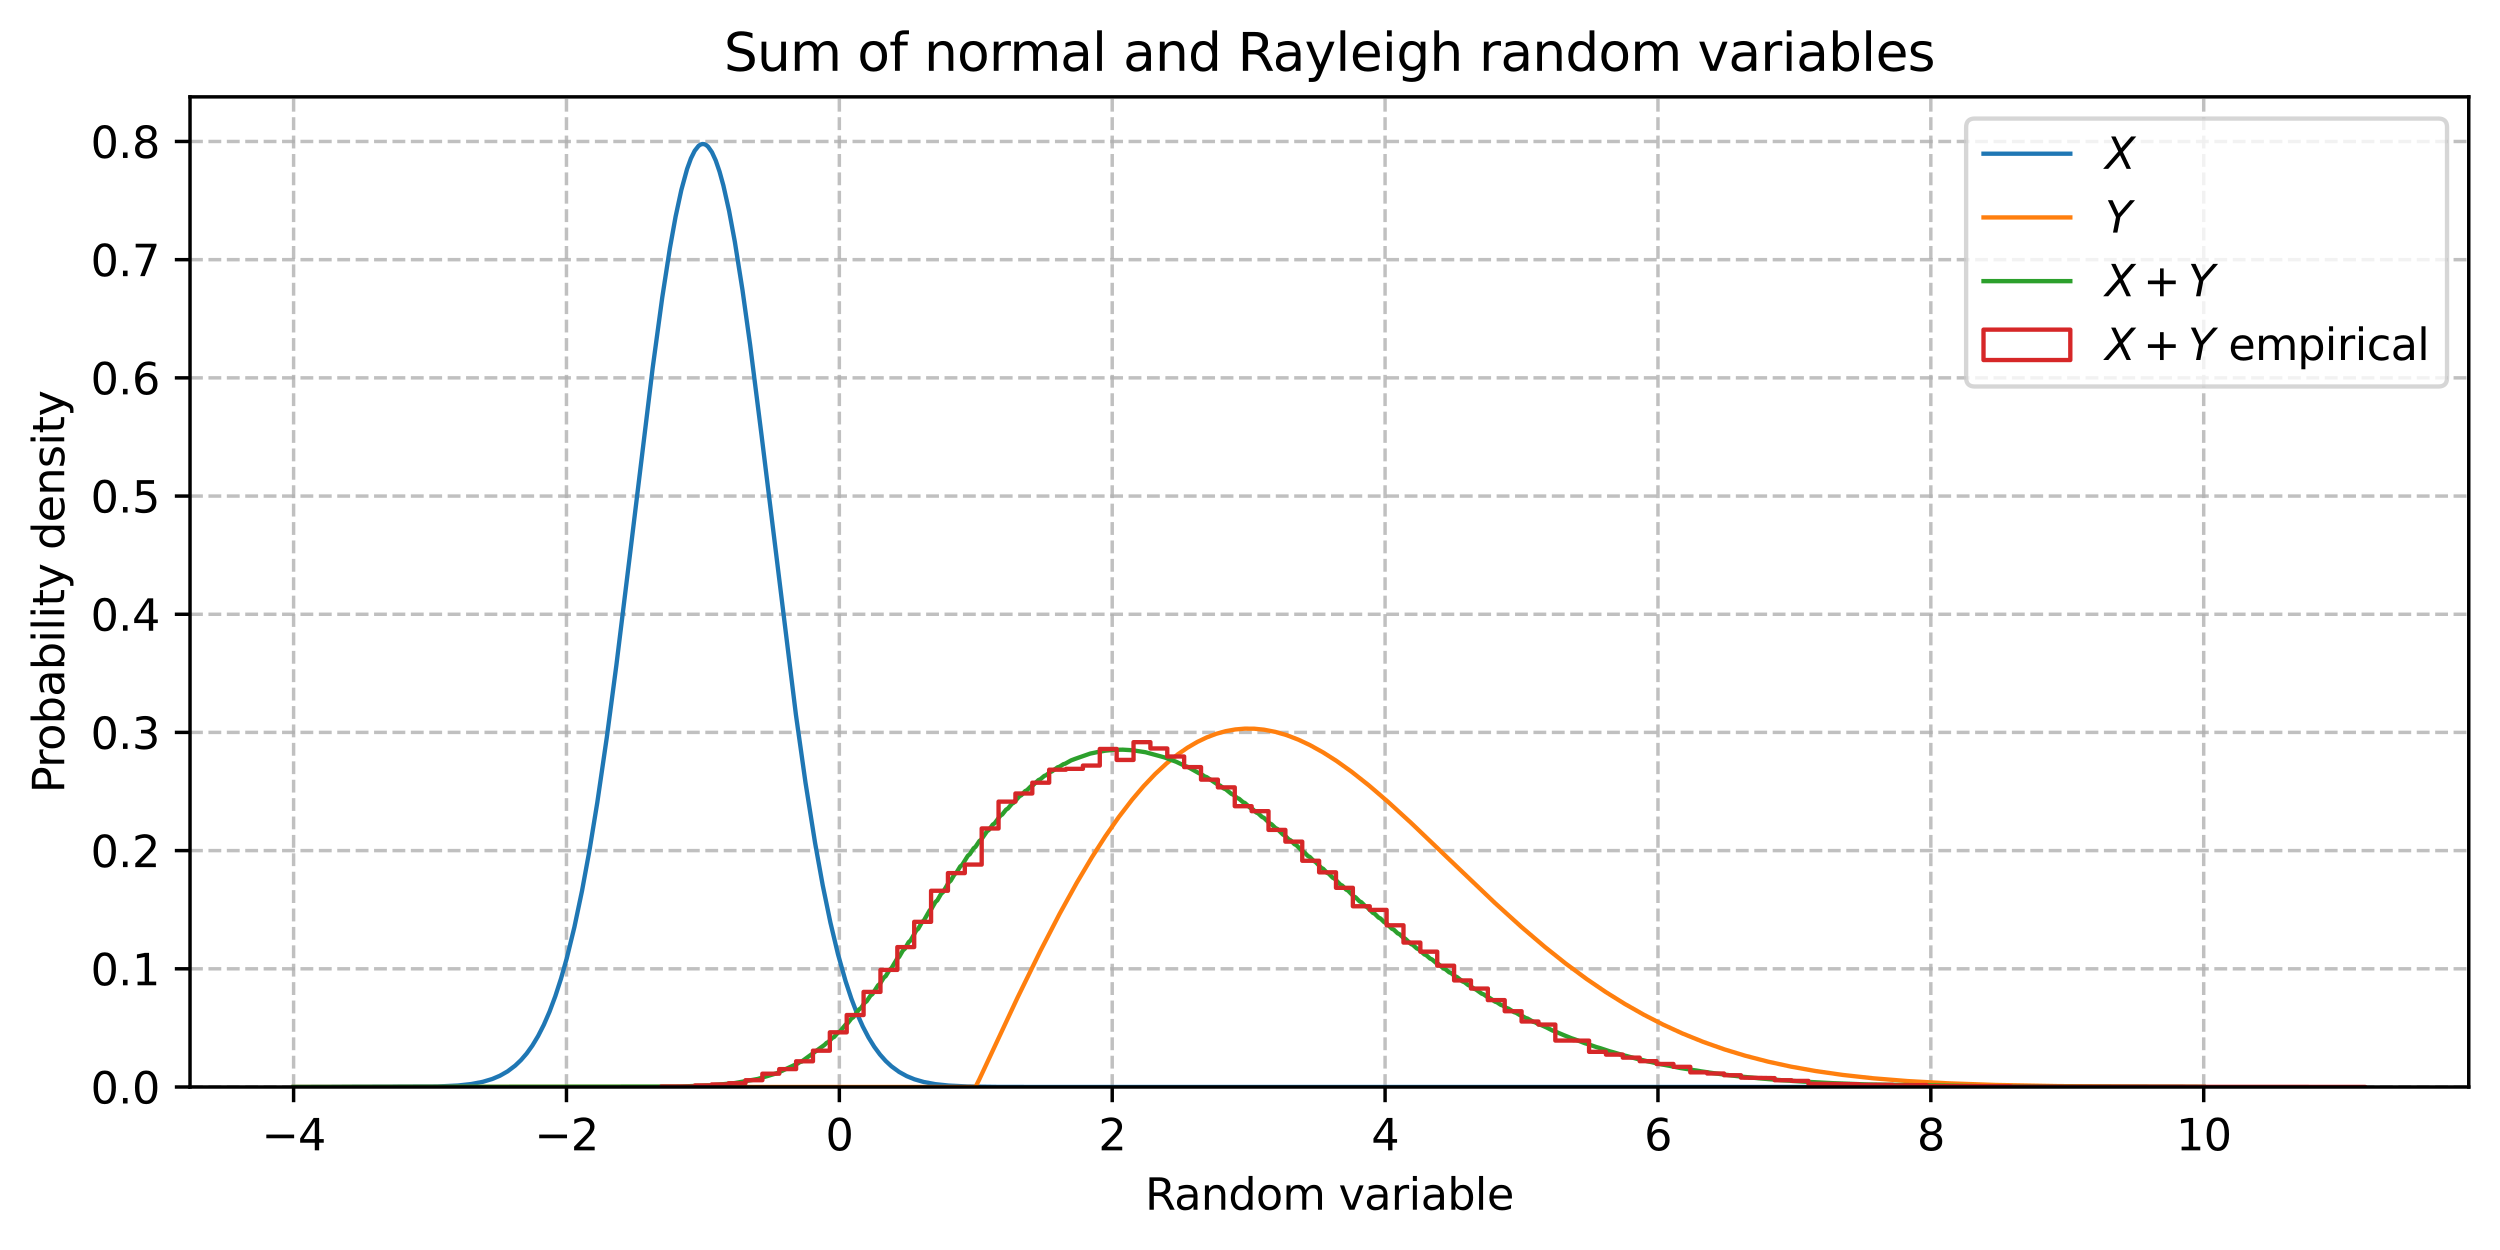 <?xml version="1.0" encoding="utf-8" standalone="no"?>
<!DOCTYPE svg PUBLIC "-//W3C//DTD SVG 1.1//EN"
  "http://www.w3.org/Graphics/SVG/1.1/DTD/svg11.dtd">
<svg xmlns:xlink="http://www.w3.org/1999/xlink" width="576pt" height="288pt" viewBox="0 0 576 288" xmlns="http://www.w3.org/2000/svg" version="1.1">
 <defs>
  <style type="text/css">*{stroke-linejoin: round; stroke-linecap: butt}</style>
 </defs>
 <g id="figure_1">
  <g id="patch_1">
   <path d="M 0 288 
L 576 288 
L 576 0 
L 0 0 
z
" style="fill: #ffffff"/>
  </g>
  <g id="axes_1">
   <g id="patch_2">
    <path d="M 43.781 250.444 
L 568.8 250.444 
L 568.8 22.318 
L 43.781 22.318 
z
" style="fill: #ffffff"/>
   </g>
   <g id="matplotlib.axis_1">
    <g id="xtick_1">
     <g id="line2d_1">
      <path d="M 67.646 250.444 
L 67.646 22.318 
" clip-path="url(#p3fc3a0ab56)" style="fill: none; stroke-dasharray: 2.96,1.28; stroke-dashoffset: 0; stroke: #b0b0b0; stroke-opacity: 0.8; stroke-width: 0.8"/>
     </g>
     <g id="line2d_2">
      <defs>
       <path id="m2dd6ab7cfd" d="M 0 0 
L 0 3.5 
" style="stroke: #000000; stroke-width: 0.8"/>
      </defs>
      <g>
       <use xlink:href="#m2dd6ab7cfd" x="67.646" y="250.444" style="stroke: #000000; stroke-width: 0.8"/>
      </g>
     </g>
     <g id="text_1">
      <!-- −4 -->
      <g transform="translate(60.275 265.042) scale(0.1 -0.1)">
       <defs>
        <path id="DejaVuSans-2212" d="M 678 2272 
L 4684 2272 
L 4684 1741 
L 678 1741 
L 678 2272 
z
" transform="scale(0.016)"/>
        <path id="DejaVuSans-34" d="M 2419 4116 
L 825 1625 
L 2419 1625 
L 2419 4116 
z
M 2253 4666 
L 3047 4666 
L 3047 1625 
L 3713 1625 
L 3713 1100 
L 3047 1100 
L 3047 0 
L 2419 0 
L 2419 1100 
L 313 1100 
L 313 1709 
L 2253 4666 
z
" transform="scale(0.016)"/>
       </defs>
       <use xlink:href="#DejaVuSans-2212"/>
       <use xlink:href="#DejaVuSans-34" transform="translate(83.789 0)"/>
      </g>
     </g>
    </g>
    <g id="xtick_2">
     <g id="line2d_3">
      <path d="M 130.515 250.444 
L 130.515 22.318 
" clip-path="url(#p3fc3a0ab56)" style="fill: none; stroke-dasharray: 2.96,1.28; stroke-dashoffset: 0; stroke: #b0b0b0; stroke-opacity: 0.8; stroke-width: 0.8"/>
     </g>
     <g id="line2d_4">
      <g>
       <use xlink:href="#m2dd6ab7cfd" x="130.515" y="250.444" style="stroke: #000000; stroke-width: 0.8"/>
      </g>
     </g>
     <g id="text_2">
      <!-- −2 -->
      <g transform="translate(123.144 265.042) scale(0.1 -0.1)">
       <defs>
        <path id="DejaVuSans-32" d="M 1228 531 
L 3431 531 
L 3431 0 
L 469 0 
L 469 531 
Q 828 903 1448 1529 
Q 2069 2156 2228 2338 
Q 2531 2678 2651 2914 
Q 2772 3150 2772 3378 
Q 2772 3750 2511 3984 
Q 2250 4219 1831 4219 
Q 1534 4219 1204 4116 
Q 875 4013 500 3803 
L 500 4441 
Q 881 4594 1212 4672 
Q 1544 4750 1819 4750 
Q 2544 4750 2975 4387 
Q 3406 4025 3406 3419 
Q 3406 3131 3298 2873 
Q 3191 2616 2906 2266 
Q 2828 2175 2409 1742 
Q 1991 1309 1228 531 
z
" transform="scale(0.016)"/>
       </defs>
       <use xlink:href="#DejaVuSans-2212"/>
       <use xlink:href="#DejaVuSans-32" transform="translate(83.789 0)"/>
      </g>
     </g>
    </g>
    <g id="xtick_3">
     <g id="line2d_5">
      <path d="M 193.385 250.444 
L 193.385 22.318 
" clip-path="url(#p3fc3a0ab56)" style="fill: none; stroke-dasharray: 2.96,1.28; stroke-dashoffset: 0; stroke: #b0b0b0; stroke-opacity: 0.8; stroke-width: 0.8"/>
     </g>
     <g id="line2d_6">
      <g>
       <use xlink:href="#m2dd6ab7cfd" x="193.385" y="250.444" style="stroke: #000000; stroke-width: 0.8"/>
      </g>
     </g>
     <g id="text_3">
      <!-- 0 -->
      <g transform="translate(190.204 265.042) scale(0.1 -0.1)">
       <defs>
        <path id="DejaVuSans-30" d="M 2034 4250 
Q 1547 4250 1301 3770 
Q 1056 3291 1056 2328 
Q 1056 1369 1301 889 
Q 1547 409 2034 409 
Q 2525 409 2770 889 
Q 3016 1369 3016 2328 
Q 3016 3291 2770 3770 
Q 2525 4250 2034 4250 
z
M 2034 4750 
Q 2819 4750 3233 4129 
Q 3647 3509 3647 2328 
Q 3647 1150 3233 529 
Q 2819 -91 2034 -91 
Q 1250 -91 836 529 
Q 422 1150 422 2328 
Q 422 3509 836 4129 
Q 1250 4750 2034 4750 
z
" transform="scale(0.016)"/>
       </defs>
       <use xlink:href="#DejaVuSans-30"/>
      </g>
     </g>
    </g>
    <g id="xtick_4">
     <g id="line2d_7">
      <path d="M 256.255 250.444 
L 256.255 22.318 
" clip-path="url(#p3fc3a0ab56)" style="fill: none; stroke-dasharray: 2.96,1.28; stroke-dashoffset: 0; stroke: #b0b0b0; stroke-opacity: 0.8; stroke-width: 0.8"/>
     </g>
     <g id="line2d_8">
      <g>
       <use xlink:href="#m2dd6ab7cfd" x="256.255" y="250.444" style="stroke: #000000; stroke-width: 0.8"/>
      </g>
     </g>
     <g id="text_4">
      <!-- 2 -->
      <g transform="translate(253.073 265.042) scale(0.1 -0.1)">
       <use xlink:href="#DejaVuSans-32"/>
      </g>
     </g>
    </g>
    <g id="xtick_5">
     <g id="line2d_9">
      <path d="M 319.124 250.444 
L 319.124 22.318 
" clip-path="url(#p3fc3a0ab56)" style="fill: none; stroke-dasharray: 2.96,1.28; stroke-dashoffset: 0; stroke: #b0b0b0; stroke-opacity: 0.8; stroke-width: 0.8"/>
     </g>
     <g id="line2d_10">
      <g>
       <use xlink:href="#m2dd6ab7cfd" x="319.124" y="250.444" style="stroke: #000000; stroke-width: 0.8"/>
      </g>
     </g>
     <g id="text_5">
      <!-- 4 -->
      <g transform="translate(315.943 265.042) scale(0.1 -0.1)">
       <use xlink:href="#DejaVuSans-34"/>
      </g>
     </g>
    </g>
    <g id="xtick_6">
     <g id="line2d_11">
      <path d="M 381.994 250.444 
L 381.994 22.318 
" clip-path="url(#p3fc3a0ab56)" style="fill: none; stroke-dasharray: 2.96,1.28; stroke-dashoffset: 0; stroke: #b0b0b0; stroke-opacity: 0.8; stroke-width: 0.8"/>
     </g>
     <g id="line2d_12">
      <g>
       <use xlink:href="#m2dd6ab7cfd" x="381.994" y="250.444" style="stroke: #000000; stroke-width: 0.8"/>
      </g>
     </g>
     <g id="text_6">
      <!-- 6 -->
      <g transform="translate(378.813 265.042) scale(0.1 -0.1)">
       <defs>
        <path id="DejaVuSans-36" d="M 2113 2584 
Q 1688 2584 1439 2293 
Q 1191 2003 1191 1497 
Q 1191 994 1439 701 
Q 1688 409 2113 409 
Q 2538 409 2786 701 
Q 3034 994 3034 1497 
Q 3034 2003 2786 2293 
Q 2538 2584 2113 2584 
z
M 3366 4563 
L 3366 3988 
Q 3128 4100 2886 4159 
Q 2644 4219 2406 4219 
Q 1781 4219 1451 3797 
Q 1122 3375 1075 2522 
Q 1259 2794 1537 2939 
Q 1816 3084 2150 3084 
Q 2853 3084 3261 2657 
Q 3669 2231 3669 1497 
Q 3669 778 3244 343 
Q 2819 -91 2113 -91 
Q 1303 -91 875 529 
Q 447 1150 447 2328 
Q 447 3434 972 4092 
Q 1497 4750 2381 4750 
Q 2619 4750 2861 4703 
Q 3103 4656 3366 4563 
z
" transform="scale(0.016)"/>
       </defs>
       <use xlink:href="#DejaVuSans-36"/>
      </g>
     </g>
    </g>
    <g id="xtick_7">
     <g id="line2d_13">
      <path d="M 444.864 250.444 
L 444.864 22.318 
" clip-path="url(#p3fc3a0ab56)" style="fill: none; stroke-dasharray: 2.96,1.28; stroke-dashoffset: 0; stroke: #b0b0b0; stroke-opacity: 0.8; stroke-width: 0.8"/>
     </g>
     <g id="line2d_14">
      <g>
       <use xlink:href="#m2dd6ab7cfd" x="444.864" y="250.444" style="stroke: #000000; stroke-width: 0.8"/>
      </g>
     </g>
     <g id="text_7">
      <!-- 8 -->
      <g transform="translate(441.682 265.042) scale(0.1 -0.1)">
       <defs>
        <path id="DejaVuSans-38" d="M 2034 2216 
Q 1584 2216 1326 1975 
Q 1069 1734 1069 1313 
Q 1069 891 1326 650 
Q 1584 409 2034 409 
Q 2484 409 2743 651 
Q 3003 894 3003 1313 
Q 3003 1734 2745 1975 
Q 2488 2216 2034 2216 
z
M 1403 2484 
Q 997 2584 770 2862 
Q 544 3141 544 3541 
Q 544 4100 942 4425 
Q 1341 4750 2034 4750 
Q 2731 4750 3128 4425 
Q 3525 4100 3525 3541 
Q 3525 3141 3298 2862 
Q 3072 2584 2669 2484 
Q 3125 2378 3379 2068 
Q 3634 1759 3634 1313 
Q 3634 634 3220 271 
Q 2806 -91 2034 -91 
Q 1263 -91 848 271 
Q 434 634 434 1313 
Q 434 1759 690 2068 
Q 947 2378 1403 2484 
z
M 1172 3481 
Q 1172 3119 1398 2916 
Q 1625 2713 2034 2713 
Q 2441 2713 2670 2916 
Q 2900 3119 2900 3481 
Q 2900 3844 2670 4047 
Q 2441 4250 2034 4250 
Q 1625 4250 1398 4047 
Q 1172 3844 1172 3481 
z
" transform="scale(0.016)"/>
       </defs>
       <use xlink:href="#DejaVuSans-38"/>
      </g>
     </g>
    </g>
    <g id="xtick_8">
     <g id="line2d_15">
      <path d="M 507.733 250.444 
L 507.733 22.318 
" clip-path="url(#p3fc3a0ab56)" style="fill: none; stroke-dasharray: 2.96,1.28; stroke-dashoffset: 0; stroke: #b0b0b0; stroke-opacity: 0.8; stroke-width: 0.8"/>
     </g>
     <g id="line2d_16">
      <g>
       <use xlink:href="#m2dd6ab7cfd" x="507.733" y="250.444" style="stroke: #000000; stroke-width: 0.8"/>
      </g>
     </g>
     <g id="text_8">
      <!-- 10 -->
      <g transform="translate(501.371 265.042) scale(0.1 -0.1)">
       <defs>
        <path id="DejaVuSans-31" d="M 794 531 
L 1825 531 
L 1825 4091 
L 703 3866 
L 703 4441 
L 1819 4666 
L 2450 4666 
L 2450 531 
L 3481 531 
L 3481 0 
L 794 0 
L 794 531 
z
" transform="scale(0.016)"/>
       </defs>
       <use xlink:href="#DejaVuSans-31"/>
       <use xlink:href="#DejaVuSans-30" transform="translate(63.623 0)"/>
      </g>
     </g>
    </g>
    <g id="text_9">
     <!-- Random variable -->
     <g transform="translate(263.831 278.72) scale(0.1 -0.1)">
      <defs>
       <path id="DejaVuSans-52" d="M 2841 2188 
Q 3044 2119 3236 1894 
Q 3428 1669 3622 1275 
L 4263 0 
L 3584 0 
L 2988 1197 
Q 2756 1666 2539 1819 
Q 2322 1972 1947 1972 
L 1259 1972 
L 1259 0 
L 628 0 
L 628 4666 
L 2053 4666 
Q 2853 4666 3247 4331 
Q 3641 3997 3641 3322 
Q 3641 2881 3436 2590 
Q 3231 2300 2841 2188 
z
M 1259 4147 
L 1259 2491 
L 2053 2491 
Q 2509 2491 2742 2702 
Q 2975 2913 2975 3322 
Q 2975 3731 2742 3939 
Q 2509 4147 2053 4147 
L 1259 4147 
z
" transform="scale(0.016)"/>
       <path id="DejaVuSans-61" d="M 2194 1759 
Q 1497 1759 1228 1600 
Q 959 1441 959 1056 
Q 959 750 1161 570 
Q 1363 391 1709 391 
Q 2188 391 2477 730 
Q 2766 1069 2766 1631 
L 2766 1759 
L 2194 1759 
z
M 3341 1997 
L 3341 0 
L 2766 0 
L 2766 531 
Q 2569 213 2275 61 
Q 1981 -91 1556 -91 
Q 1019 -91 701 211 
Q 384 513 384 1019 
Q 384 1609 779 1909 
Q 1175 2209 1959 2209 
L 2766 2209 
L 2766 2266 
Q 2766 2663 2505 2880 
Q 2244 3097 1772 3097 
Q 1472 3097 1187 3025 
Q 903 2953 641 2809 
L 641 3341 
Q 956 3463 1253 3523 
Q 1550 3584 1831 3584 
Q 2591 3584 2966 3190 
Q 3341 2797 3341 1997 
z
" transform="scale(0.016)"/>
       <path id="DejaVuSans-6e" d="M 3513 2113 
L 3513 0 
L 2938 0 
L 2938 2094 
Q 2938 2591 2744 2837 
Q 2550 3084 2163 3084 
Q 1697 3084 1428 2787 
Q 1159 2491 1159 1978 
L 1159 0 
L 581 0 
L 581 3500 
L 1159 3500 
L 1159 2956 
Q 1366 3272 1645 3428 
Q 1925 3584 2291 3584 
Q 2894 3584 3203 3211 
Q 3513 2838 3513 2113 
z
" transform="scale(0.016)"/>
       <path id="DejaVuSans-64" d="M 2906 2969 
L 2906 4863 
L 3481 4863 
L 3481 0 
L 2906 0 
L 2906 525 
Q 2725 213 2448 61 
Q 2172 -91 1784 -91 
Q 1150 -91 751 415 
Q 353 922 353 1747 
Q 353 2572 751 3078 
Q 1150 3584 1784 3584 
Q 2172 3584 2448 3432 
Q 2725 3281 2906 2969 
z
M 947 1747 
Q 947 1113 1208 752 
Q 1469 391 1925 391 
Q 2381 391 2643 752 
Q 2906 1113 2906 1747 
Q 2906 2381 2643 2742 
Q 2381 3103 1925 3103 
Q 1469 3103 1208 2742 
Q 947 2381 947 1747 
z
" transform="scale(0.016)"/>
       <path id="DejaVuSans-6f" d="M 1959 3097 
Q 1497 3097 1228 2736 
Q 959 2375 959 1747 
Q 959 1119 1226 758 
Q 1494 397 1959 397 
Q 2419 397 2687 759 
Q 2956 1122 2956 1747 
Q 2956 2369 2687 2733 
Q 2419 3097 1959 3097 
z
M 1959 3584 
Q 2709 3584 3137 3096 
Q 3566 2609 3566 1747 
Q 3566 888 3137 398 
Q 2709 -91 1959 -91 
Q 1206 -91 779 398 
Q 353 888 353 1747 
Q 353 2609 779 3096 
Q 1206 3584 1959 3584 
z
" transform="scale(0.016)"/>
       <path id="DejaVuSans-6d" d="M 3328 2828 
Q 3544 3216 3844 3400 
Q 4144 3584 4550 3584 
Q 5097 3584 5394 3201 
Q 5691 2819 5691 2113 
L 5691 0 
L 5113 0 
L 5113 2094 
Q 5113 2597 4934 2840 
Q 4756 3084 4391 3084 
Q 3944 3084 3684 2787 
Q 3425 2491 3425 1978 
L 3425 0 
L 2847 0 
L 2847 2094 
Q 2847 2600 2669 2842 
Q 2491 3084 2119 3084 
Q 1678 3084 1418 2786 
Q 1159 2488 1159 1978 
L 1159 0 
L 581 0 
L 581 3500 
L 1159 3500 
L 1159 2956 
Q 1356 3278 1631 3431 
Q 1906 3584 2284 3584 
Q 2666 3584 2933 3390 
Q 3200 3197 3328 2828 
z
" transform="scale(0.016)"/>
       <path id="DejaVuSans-20" transform="scale(0.016)"/>
       <path id="DejaVuSans-76" d="M 191 3500 
L 800 3500 
L 1894 563 
L 2988 3500 
L 3597 3500 
L 2284 0 
L 1503 0 
L 191 3500 
z
" transform="scale(0.016)"/>
       <path id="DejaVuSans-72" d="M 2631 2963 
Q 2534 3019 2420 3045 
Q 2306 3072 2169 3072 
Q 1681 3072 1420 2755 
Q 1159 2438 1159 1844 
L 1159 0 
L 581 0 
L 581 3500 
L 1159 3500 
L 1159 2956 
Q 1341 3275 1631 3429 
Q 1922 3584 2338 3584 
Q 2397 3584 2469 3576 
Q 2541 3569 2628 3553 
L 2631 2963 
z
" transform="scale(0.016)"/>
       <path id="DejaVuSans-69" d="M 603 3500 
L 1178 3500 
L 1178 0 
L 603 0 
L 603 3500 
z
M 603 4863 
L 1178 4863 
L 1178 4134 
L 603 4134 
L 603 4863 
z
" transform="scale(0.016)"/>
       <path id="DejaVuSans-62" d="M 3116 1747 
Q 3116 2381 2855 2742 
Q 2594 3103 2138 3103 
Q 1681 3103 1420 2742 
Q 1159 2381 1159 1747 
Q 1159 1113 1420 752 
Q 1681 391 2138 391 
Q 2594 391 2855 752 
Q 3116 1113 3116 1747 
z
M 1159 2969 
Q 1341 3281 1617 3432 
Q 1894 3584 2278 3584 
Q 2916 3584 3314 3078 
Q 3713 2572 3713 1747 
Q 3713 922 3314 415 
Q 2916 -91 2278 -91 
Q 1894 -91 1617 61 
Q 1341 213 1159 525 
L 1159 0 
L 581 0 
L 581 4863 
L 1159 4863 
L 1159 2969 
z
" transform="scale(0.016)"/>
       <path id="DejaVuSans-6c" d="M 603 4863 
L 1178 4863 
L 1178 0 
L 603 0 
L 603 4863 
z
" transform="scale(0.016)"/>
       <path id="DejaVuSans-65" d="M 3597 1894 
L 3597 1613 
L 953 1613 
Q 991 1019 1311 708 
Q 1631 397 2203 397 
Q 2534 397 2845 478 
Q 3156 559 3463 722 
L 3463 178 
Q 3153 47 2828 -22 
Q 2503 -91 2169 -91 
Q 1331 -91 842 396 
Q 353 884 353 1716 
Q 353 2575 817 3079 
Q 1281 3584 2069 3584 
Q 2775 3584 3186 3129 
Q 3597 2675 3597 1894 
z
M 3022 2063 
Q 3016 2534 2758 2815 
Q 2500 3097 2075 3097 
Q 1594 3097 1305 2825 
Q 1016 2553 972 2059 
L 3022 2063 
z
" transform="scale(0.016)"/>
      </defs>
      <use xlink:href="#DejaVuSans-52"/>
      <use xlink:href="#DejaVuSans-61" transform="translate(67.232 0)"/>
      <use xlink:href="#DejaVuSans-6e" transform="translate(128.512 0)"/>
      <use xlink:href="#DejaVuSans-64" transform="translate(191.891 0)"/>
      <use xlink:href="#DejaVuSans-6f" transform="translate(255.367 0)"/>
      <use xlink:href="#DejaVuSans-6d" transform="translate(316.549 0)"/>
      <use xlink:href="#DejaVuSans-20" transform="translate(413.961 0)"/>
      <use xlink:href="#DejaVuSans-76" transform="translate(445.748 0)"/>
      <use xlink:href="#DejaVuSans-61" transform="translate(504.928 0)"/>
      <use xlink:href="#DejaVuSans-72" transform="translate(566.207 0)"/>
      <use xlink:href="#DejaVuSans-69" transform="translate(607.32 0)"/>
      <use xlink:href="#DejaVuSans-61" transform="translate(635.104 0)"/>
      <use xlink:href="#DejaVuSans-62" transform="translate(696.383 0)"/>
      <use xlink:href="#DejaVuSans-6c" transform="translate(759.859 0)"/>
      <use xlink:href="#DejaVuSans-65" transform="translate(787.643 0)"/>
     </g>
    </g>
   </g>
   <g id="matplotlib.axis_2">
    <g id="ytick_1">
     <g id="line2d_17">
      <path d="M 43.781 250.444 
L 568.8 250.444 
" clip-path="url(#p3fc3a0ab56)" style="fill: none; stroke-dasharray: 2.96,1.28; stroke-dashoffset: 0; stroke: #b0b0b0; stroke-opacity: 0.8; stroke-width: 0.8"/>
     </g>
     <g id="line2d_18">
      <defs>
       <path id="m1601faa11c" d="M 0 0 
L -3.5 0 
" style="stroke: #000000; stroke-width: 0.8"/>
      </defs>
      <g>
       <use xlink:href="#m1601faa11c" x="43.781" y="250.444" style="stroke: #000000; stroke-width: 0.8"/>
      </g>
     </g>
     <g id="text_10">
      <!-- 0.0 -->
      <g transform="translate(20.878 254.243) scale(0.1 -0.1)">
       <defs>
        <path id="DejaVuSans-2e" d="M 684 794 
L 1344 794 
L 1344 0 
L 684 0 
L 684 794 
z
" transform="scale(0.016)"/>
       </defs>
       <use xlink:href="#DejaVuSans-30"/>
       <use xlink:href="#DejaVuSans-2e" transform="translate(63.623 0)"/>
       <use xlink:href="#DejaVuSans-30" transform="translate(95.41 0)"/>
      </g>
     </g>
    </g>
    <g id="ytick_2">
     <g id="line2d_19">
      <path d="M 43.781 223.213 
L 568.8 223.213 
" clip-path="url(#p3fc3a0ab56)" style="fill: none; stroke-dasharray: 2.96,1.28; stroke-dashoffset: 0; stroke: #b0b0b0; stroke-opacity: 0.8; stroke-width: 0.8"/>
     </g>
     <g id="line2d_20">
      <g>
       <use xlink:href="#m1601faa11c" x="43.781" y="223.213" style="stroke: #000000; stroke-width: 0.8"/>
      </g>
     </g>
     <g id="text_11">
      <!-- 0.1 -->
      <g transform="translate(20.878 227.012) scale(0.1 -0.1)">
       <use xlink:href="#DejaVuSans-30"/>
       <use xlink:href="#DejaVuSans-2e" transform="translate(63.623 0)"/>
       <use xlink:href="#DejaVuSans-31" transform="translate(95.41 0)"/>
      </g>
     </g>
    </g>
    <g id="ytick_3">
     <g id="line2d_21">
      <path d="M 43.781 195.982 
L 568.8 195.982 
" clip-path="url(#p3fc3a0ab56)" style="fill: none; stroke-dasharray: 2.96,1.28; stroke-dashoffset: 0; stroke: #b0b0b0; stroke-opacity: 0.8; stroke-width: 0.8"/>
     </g>
     <g id="line2d_22">
      <g>
       <use xlink:href="#m1601faa11c" x="43.781" y="195.982" style="stroke: #000000; stroke-width: 0.8"/>
      </g>
     </g>
     <g id="text_12">
      <!-- 0.2 -->
      <g transform="translate(20.878 199.782) scale(0.1 -0.1)">
       <use xlink:href="#DejaVuSans-30"/>
       <use xlink:href="#DejaVuSans-2e" transform="translate(63.623 0)"/>
       <use xlink:href="#DejaVuSans-32" transform="translate(95.41 0)"/>
      </g>
     </g>
    </g>
    <g id="ytick_4">
     <g id="line2d_23">
      <path d="M 43.781 168.752 
L 568.8 168.752 
" clip-path="url(#p3fc3a0ab56)" style="fill: none; stroke-dasharray: 2.96,1.28; stroke-dashoffset: 0; stroke: #b0b0b0; stroke-opacity: 0.8; stroke-width: 0.8"/>
     </g>
     <g id="line2d_24">
      <g>
       <use xlink:href="#m1601faa11c" x="43.781" y="168.752" style="stroke: #000000; stroke-width: 0.8"/>
      </g>
     </g>
     <g id="text_13">
      <!-- 0.3 -->
      <g transform="translate(20.878 172.551) scale(0.1 -0.1)">
       <defs>
        <path id="DejaVuSans-33" d="M 2597 2516 
Q 3050 2419 3304 2112 
Q 3559 1806 3559 1356 
Q 3559 666 3084 287 
Q 2609 -91 1734 -91 
Q 1441 -91 1130 -33 
Q 819 25 488 141 
L 488 750 
Q 750 597 1062 519 
Q 1375 441 1716 441 
Q 2309 441 2620 675 
Q 2931 909 2931 1356 
Q 2931 1769 2642 2001 
Q 2353 2234 1838 2234 
L 1294 2234 
L 1294 2753 
L 1863 2753 
Q 2328 2753 2575 2939 
Q 2822 3125 2822 3475 
Q 2822 3834 2567 4026 
Q 2313 4219 1838 4219 
Q 1578 4219 1281 4162 
Q 984 4106 628 3988 
L 628 4550 
Q 988 4650 1302 4700 
Q 1616 4750 1894 4750 
Q 2613 4750 3031 4423 
Q 3450 4097 3450 3541 
Q 3450 3153 3228 2886 
Q 3006 2619 2597 2516 
z
" transform="scale(0.016)"/>
       </defs>
       <use xlink:href="#DejaVuSans-30"/>
       <use xlink:href="#DejaVuSans-2e" transform="translate(63.623 0)"/>
       <use xlink:href="#DejaVuSans-33" transform="translate(95.41 0)"/>
      </g>
     </g>
    </g>
    <g id="ytick_5">
     <g id="line2d_25">
      <path d="M 43.781 141.521 
L 568.8 141.521 
" clip-path="url(#p3fc3a0ab56)" style="fill: none; stroke-dasharray: 2.96,1.28; stroke-dashoffset: 0; stroke: #b0b0b0; stroke-opacity: 0.8; stroke-width: 0.8"/>
     </g>
     <g id="line2d_26">
      <g>
       <use xlink:href="#m1601faa11c" x="43.781" y="141.521" style="stroke: #000000; stroke-width: 0.8"/>
      </g>
     </g>
     <g id="text_14">
      <!-- 0.4 -->
      <g transform="translate(20.878 145.32) scale(0.1 -0.1)">
       <use xlink:href="#DejaVuSans-30"/>
       <use xlink:href="#DejaVuSans-2e" transform="translate(63.623 0)"/>
       <use xlink:href="#DejaVuSans-34" transform="translate(95.41 0)"/>
      </g>
     </g>
    </g>
    <g id="ytick_6">
     <g id="line2d_27">
      <path d="M 43.781 114.29 
L 568.8 114.29 
" clip-path="url(#p3fc3a0ab56)" style="fill: none; stroke-dasharray: 2.96,1.28; stroke-dashoffset: 0; stroke: #b0b0b0; stroke-opacity: 0.8; stroke-width: 0.8"/>
     </g>
     <g id="line2d_28">
      <g>
       <use xlink:href="#m1601faa11c" x="43.781" y="114.29" style="stroke: #000000; stroke-width: 0.8"/>
      </g>
     </g>
     <g id="text_15">
      <!-- 0.5 -->
      <g transform="translate(20.878 118.09) scale(0.1 -0.1)">
       <defs>
        <path id="DejaVuSans-35" d="M 691 4666 
L 3169 4666 
L 3169 4134 
L 1269 4134 
L 1269 2991 
Q 1406 3038 1543 3061 
Q 1681 3084 1819 3084 
Q 2600 3084 3056 2656 
Q 3513 2228 3513 1497 
Q 3513 744 3044 326 
Q 2575 -91 1722 -91 
Q 1428 -91 1123 -41 
Q 819 9 494 109 
L 494 744 
Q 775 591 1075 516 
Q 1375 441 1709 441 
Q 2250 441 2565 725 
Q 2881 1009 2881 1497 
Q 2881 1984 2565 2268 
Q 2250 2553 1709 2553 
Q 1456 2553 1204 2497 
Q 953 2441 691 2322 
L 691 4666 
z
" transform="scale(0.016)"/>
       </defs>
       <use xlink:href="#DejaVuSans-30"/>
       <use xlink:href="#DejaVuSans-2e" transform="translate(63.623 0)"/>
       <use xlink:href="#DejaVuSans-35" transform="translate(95.41 0)"/>
      </g>
     </g>
    </g>
    <g id="ytick_7">
     <g id="line2d_29">
      <path d="M 43.781 87.06 
L 568.8 87.06 
" clip-path="url(#p3fc3a0ab56)" style="fill: none; stroke-dasharray: 2.96,1.28; stroke-dashoffset: 0; stroke: #b0b0b0; stroke-opacity: 0.8; stroke-width: 0.8"/>
     </g>
     <g id="line2d_30">
      <g>
       <use xlink:href="#m1601faa11c" x="43.781" y="87.06" style="stroke: #000000; stroke-width: 0.8"/>
      </g>
     </g>
     <g id="text_16">
      <!-- 0.6 -->
      <g transform="translate(20.878 90.859) scale(0.1 -0.1)">
       <use xlink:href="#DejaVuSans-30"/>
       <use xlink:href="#DejaVuSans-2e" transform="translate(63.623 0)"/>
       <use xlink:href="#DejaVuSans-36" transform="translate(95.41 0)"/>
      </g>
     </g>
    </g>
    <g id="ytick_8">
     <g id="line2d_31">
      <path d="M 43.781 59.829 
L 568.8 59.829 
" clip-path="url(#p3fc3a0ab56)" style="fill: none; stroke-dasharray: 2.96,1.28; stroke-dashoffset: 0; stroke: #b0b0b0; stroke-opacity: 0.8; stroke-width: 0.8"/>
     </g>
     <g id="line2d_32">
      <g>
       <use xlink:href="#m1601faa11c" x="43.781" y="59.829" style="stroke: #000000; stroke-width: 0.8"/>
      </g>
     </g>
     <g id="text_17">
      <!-- 0.7 -->
      <g transform="translate(20.878 63.628) scale(0.1 -0.1)">
       <defs>
        <path id="DejaVuSans-37" d="M 525 4666 
L 3525 4666 
L 3525 4397 
L 1831 0 
L 1172 0 
L 2766 4134 
L 525 4134 
L 525 4666 
z
" transform="scale(0.016)"/>
       </defs>
       <use xlink:href="#DejaVuSans-30"/>
       <use xlink:href="#DejaVuSans-2e" transform="translate(63.623 0)"/>
       <use xlink:href="#DejaVuSans-37" transform="translate(95.41 0)"/>
      </g>
     </g>
    </g>
    <g id="ytick_9">
     <g id="line2d_33">
      <path d="M 43.781 32.598 
L 568.8 32.598 
" clip-path="url(#p3fc3a0ab56)" style="fill: none; stroke-dasharray: 2.96,1.28; stroke-dashoffset: 0; stroke: #b0b0b0; stroke-opacity: 0.8; stroke-width: 0.8"/>
     </g>
     <g id="line2d_34">
      <g>
       <use xlink:href="#m1601faa11c" x="43.781" y="32.598" style="stroke: #000000; stroke-width: 0.8"/>
      </g>
     </g>
     <g id="text_18">
      <!-- 0.8 -->
      <g transform="translate(20.878 36.397) scale(0.1 -0.1)">
       <use xlink:href="#DejaVuSans-30"/>
       <use xlink:href="#DejaVuSans-2e" transform="translate(63.623 0)"/>
       <use xlink:href="#DejaVuSans-38" transform="translate(95.41 0)"/>
      </g>
     </g>
    </g>
    <g id="text_19">
     <!-- Probability density -->
     <g transform="translate(14.798 182.732) rotate(-90) scale(0.1 -0.1)">
      <defs>
       <path id="DejaVuSans-50" d="M 1259 4147 
L 1259 2394 
L 2053 2394 
Q 2494 2394 2734 2622 
Q 2975 2850 2975 3272 
Q 2975 3691 2734 3919 
Q 2494 4147 2053 4147 
L 1259 4147 
z
M 628 4666 
L 2053 4666 
Q 2838 4666 3239 4311 
Q 3641 3956 3641 3272 
Q 3641 2581 3239 2228 
Q 2838 1875 2053 1875 
L 1259 1875 
L 1259 0 
L 628 0 
L 628 4666 
z
" transform="scale(0.016)"/>
       <path id="DejaVuSans-74" d="M 1172 4494 
L 1172 3500 
L 2356 3500 
L 2356 3053 
L 1172 3053 
L 1172 1153 
Q 1172 725 1289 603 
Q 1406 481 1766 481 
L 2356 481 
L 2356 0 
L 1766 0 
Q 1100 0 847 248 
Q 594 497 594 1153 
L 594 3053 
L 172 3053 
L 172 3500 
L 594 3500 
L 594 4494 
L 1172 4494 
z
" transform="scale(0.016)"/>
       <path id="DejaVuSans-79" d="M 2059 -325 
Q 1816 -950 1584 -1140 
Q 1353 -1331 966 -1331 
L 506 -1331 
L 506 -850 
L 844 -850 
Q 1081 -850 1212 -737 
Q 1344 -625 1503 -206 
L 1606 56 
L 191 3500 
L 800 3500 
L 1894 763 
L 2988 3500 
L 3597 3500 
L 2059 -325 
z
" transform="scale(0.016)"/>
       <path id="DejaVuSans-73" d="M 2834 3397 
L 2834 2853 
Q 2591 2978 2328 3040 
Q 2066 3103 1784 3103 
Q 1356 3103 1142 2972 
Q 928 2841 928 2578 
Q 928 2378 1081 2264 
Q 1234 2150 1697 2047 
L 1894 2003 
Q 2506 1872 2764 1633 
Q 3022 1394 3022 966 
Q 3022 478 2636 193 
Q 2250 -91 1575 -91 
Q 1294 -91 989 -36 
Q 684 19 347 128 
L 347 722 
Q 666 556 975 473 
Q 1284 391 1588 391 
Q 1994 391 2212 530 
Q 2431 669 2431 922 
Q 2431 1156 2273 1281 
Q 2116 1406 1581 1522 
L 1381 1569 
Q 847 1681 609 1914 
Q 372 2147 372 2553 
Q 372 3047 722 3315 
Q 1072 3584 1716 3584 
Q 2034 3584 2315 3537 
Q 2597 3491 2834 3397 
z
" transform="scale(0.016)"/>
      </defs>
      <use xlink:href="#DejaVuSans-50"/>
      <use xlink:href="#DejaVuSans-72" transform="translate(58.553 0)"/>
      <use xlink:href="#DejaVuSans-6f" transform="translate(97.416 0)"/>
      <use xlink:href="#DejaVuSans-62" transform="translate(158.598 0)"/>
      <use xlink:href="#DejaVuSans-61" transform="translate(222.074 0)"/>
      <use xlink:href="#DejaVuSans-62" transform="translate(283.354 0)"/>
      <use xlink:href="#DejaVuSans-69" transform="translate(346.83 0)"/>
      <use xlink:href="#DejaVuSans-6c" transform="translate(374.613 0)"/>
      <use xlink:href="#DejaVuSans-69" transform="translate(402.396 0)"/>
      <use xlink:href="#DejaVuSans-74" transform="translate(430.18 0)"/>
      <use xlink:href="#DejaVuSans-79" transform="translate(469.389 0)"/>
      <use xlink:href="#DejaVuSans-20" transform="translate(528.568 0)"/>
      <use xlink:href="#DejaVuSans-64" transform="translate(560.355 0)"/>
      <use xlink:href="#DejaVuSans-65" transform="translate(623.832 0)"/>
      <use xlink:href="#DejaVuSans-6e" transform="translate(685.355 0)"/>
      <use xlink:href="#DejaVuSans-73" transform="translate(748.734 0)"/>
      <use xlink:href="#DejaVuSans-69" transform="translate(800.834 0)"/>
      <use xlink:href="#DejaVuSans-74" transform="translate(828.617 0)"/>
      <use xlink:href="#DejaVuSans-79" transform="translate(867.826 0)"/>
     </g>
    </g>
   </g>
   <g id="line2d_35">
    <path d="M 67.646 250.444 
L 100.652 250.336 
L 105.493 250.101 
L 108.574 249.763 
L 111.214 249.257 
L 113.415 248.597 
L 115.175 247.851 
L 116.936 246.848 
L 118.696 245.518 
L 120.016 244.259 
L 121.336 242.733 
L 122.657 240.898 
L 123.977 238.708 
L 125.297 236.118 
L 126.617 233.08 
L 127.938 229.545 
L 129.258 225.467 
L 130.578 220.804 
L 132.339 213.61 
L 134.099 205.242 
L 135.859 195.663 
L 137.62 184.882 
L 139.82 169.811 
L 142.021 153.199 
L 145.101 128.135 
L 150.382 84.725 
L 152.583 68.53 
L 154.343 57.189 
L 155.663 49.879 
L 156.984 43.756 
L 158.304 38.943 
L 159.184 36.513 
L 160.064 34.733 
L 160.944 33.619 
L 161.384 33.315 
L 161.824 33.181 
L 162.265 33.218 
L 162.705 33.424 
L 163.145 33.801 
L 164.025 35.059 
L 164.905 36.98 
L 165.785 39.547 
L 166.665 42.735 
L 167.986 48.617 
L 169.306 55.711 
L 171.066 66.811 
L 172.827 79.436 
L 175.467 100.338 
L 183.389 164.741 
L 185.589 180.329 
L 187.79 194.196 
L 189.55 203.948 
L 191.31 212.488 
L 193.071 219.846 
L 194.831 226.085 
L 196.151 230.082 
L 197.472 233.543 
L 198.792 236.515 
L 200.112 239.045 
L 201.432 241.18 
L 202.753 242.969 
L 204.073 244.455 
L 205.393 245.679 
L 207.154 246.969 
L 208.914 247.942 
L 210.674 248.665 
L 212.875 249.302 
L 215.515 249.791 
L 218.596 250.115 
L 222.997 250.329 
L 230.478 250.428 
L 260.404 250.444 
L 507.733 250.444 
L 507.733 250.444 
" clip-path="url(#p3fc3a0ab56)" style="fill: none; stroke: #1f77b4; stroke-linecap: square"/>
   </g>
   <g id="line2d_36">
    <path d="M 67.646 250.444 
L 224.757 250.444 
L 225.637 248.674 
L 234.439 229.855 
L 239.72 219.069 
L 244.121 210.569 
L 248.082 203.4 
L 251.602 197.474 
L 254.683 192.67 
L 257.764 188.251 
L 260.844 184.239 
L 263.485 181.137 
L 266.125 178.356 
L 268.766 175.901 
L 271.406 173.776 
L 273.607 172.258 
L 275.807 170.969 
L 278.008 169.909 
L 280.208 169.074 
L 282.408 168.46 
L 284.609 168.064 
L 286.809 167.879 
L 289.01 167.899 
L 291.21 168.116 
L 293.851 168.628 
L 296.491 169.398 
L 299.132 170.412 
L 301.772 171.651 
L 304.853 173.36 
L 307.934 175.324 
L 311.454 177.843 
L 315.415 180.975 
L 319.816 184.751 
L 325.097 189.58 
L 333.459 197.578 
L 344.461 208.071 
L 350.622 213.646 
L 355.903 218.148 
L 360.744 222.007 
L 365.585 225.584 
L 369.986 228.579 
L 374.387 231.326 
L 378.788 233.823 
L 383.189 236.076 
L 387.589 238.095 
L 392.43 240.056 
L 397.271 241.766 
L 402.112 243.242 
L 407.393 244.612 
L 412.674 245.759 
L 418.396 246.781 
L 424.557 247.662 
L 431.598 248.439 
L 439.52 249.079 
L 448.762 249.591 
L 459.764 249.972 
L 474.287 250.238 
L 495.851 250.39 
L 507.733 250.419 
L 507.733 250.419 
" clip-path="url(#p3fc3a0ab56)" style="fill: none; stroke: #ff7f0e; stroke-linecap: square"/>
   </g>
   <g id="line2d_37">
    <path d="M 67.646 250.444 
L 156.543 250.338 
L 164.025 250.05 
L 169.306 249.534 
L 174.587 248.592 
L 178.988 247.268 
L 183.829 245.014 
L 184.269 244.721 
L 184.709 244.571 
L 189.99 240.725 
L 190.43 240.288 
L 190.87 240.065 
L 191.75 239.141 
L 192.191 238.903 
L 193.071 237.917 
L 193.511 237.663 
L 194.831 236.076 
L 195.271 235.801 
L 196.151 234.671 
L 196.591 234.382 
L 197.912 232.586 
L 198.352 232.278 
L 199.232 231.017 
L 199.672 230.696 
L 200.552 229.386 
L 200.992 229.052 
L 202.313 227.007 
L 202.753 226.659 
L 203.633 225.247 
L 204.073 224.89 
L 204.953 223.444 
L 205.393 223.078 
L 206.713 220.857 
L 207.154 220.482 
L 208.034 218.973 
L 208.474 218.594 
L 209.354 217.068 
L 209.794 216.685 
L 211.114 214.376 
L 211.554 213.99 
L 212.435 212.445 
L 212.875 212.059 
L 214.195 209.744 
L 214.635 209.359 
L 215.515 207.824 
L 215.955 207.442 
L 216.835 205.92 
L 217.276 205.541 
L 218.596 203.29 
L 219.036 202.918 
L 219.916 201.445 
L 220.356 201.079 
L 221.236 199.633 
L 221.676 199.275 
L 222.997 197.161 
L 223.437 196.814 
L 224.317 195.447 
L 224.757 195.11 
L 225.637 193.78 
L 226.077 193.453 
L 227.398 191.534 
L 227.838 191.221 
L 228.718 189.995 
L 229.158 189.694 
L 230.478 187.937 
L 230.918 187.653 
L 231.798 186.541 
L 232.238 186.269 
L 233.119 185.206 
L 233.559 184.947 
L 234.879 183.447 
L 235.319 183.206 
L 236.199 182.269 
L 236.639 182.042 
L 237.52 181.159 
L 237.96 180.945 
L 239.28 179.719 
L 239.72 179.524 
L 240.6 178.773 
L 241.04 178.592 
L 241.92 177.897 
L 242.361 177.73 
L 243.681 176.786 
L 244.121 176.639 
L 245.001 176.077 
L 245.441 175.943 
L 246.761 175.2 
L 247.642 174.866 
L 248.522 174.556 
L 249.842 174.095 
L 251.162 173.632 
L 252.923 173.265 
L 254.683 172.957 
L 256.443 172.776 
L 258.644 172.722 
L 260.844 172.849 
L 263.925 173.314 
L 268.326 174.516 
L 270.086 175.184 
L 270.966 175.498 
L 273.167 176.543 
L 273.607 176.668 
L 276.247 178.153 
L 276.687 178.298 
L 277.568 178.892 
L 278.008 179.044 
L 280.648 180.813 
L 281.088 180.982 
L 281.968 181.671 
L 282.408 181.846 
L 283.729 182.923 
L 284.169 183.107 
L 285.049 183.852 
L 285.489 184.041 
L 286.369 184.807 
L 286.809 185.001 
L 288.13 186.185 
L 288.57 186.386 
L 289.45 187.196 
L 289.89 187.401 
L 290.77 188.227 
L 291.21 188.435 
L 292.53 189.701 
L 292.971 189.914 
L 293.851 190.772 
L 294.291 190.988 
L 295.611 192.296 
L 296.051 192.516 
L 296.931 193.399 
L 297.371 193.621 
L 298.252 194.512 
L 298.692 194.735 
L 300.012 196.083 
L 300.452 196.309 
L 301.332 197.214 
L 301.772 197.44 
L 302.653 198.349 
L 303.093 198.576 
L 304.413 199.943 
L 304.853 200.171 
L 305.733 201.083 
L 306.173 201.311 
L 307.053 202.223 
L 307.493 202.451 
L 308.814 203.816 
L 309.254 204.043 
L 310.134 204.95 
L 310.574 205.177 
L 311.894 206.53 
L 312.334 206.755 
L 313.215 207.652 
L 313.655 207.875 
L 314.535 208.766 
L 314.975 208.988 
L 316.295 210.312 
L 316.735 210.531 
L 317.615 211.405 
L 318.056 211.622 
L 318.936 212.487 
L 319.376 212.702 
L 320.696 213.983 
L 321.136 214.194 
L 322.016 215.036 
L 322.456 215.245 
L 323.337 216.076 
L 323.777 216.283 
L 325.097 217.509 
L 325.537 217.711 
L 326.417 218.514 
L 326.857 218.713 
L 328.178 219.896 
L 328.618 220.09 
L 329.498 220.863 
L 329.938 221.055 
L 330.818 221.814 
L 331.258 222.002 
L 332.578 223.116 
L 333.019 223.299 
L 333.899 224.025 
L 334.339 224.205 
L 335.219 224.916 
L 335.659 225.093 
L 336.979 226.133 
L 337.419 226.304 
L 338.3 226.981 
L 338.74 227.148 
L 339.62 227.809 
L 340.06 227.972 
L 341.38 228.937 
L 341.82 229.095 
L 342.7 229.72 
L 343.141 229.874 
L 344.461 230.784 
L 344.901 230.933 
L 345.781 231.521 
L 346.221 231.666 
L 347.101 232.239 
L 347.541 232.38 
L 348.862 233.212 
L 349.302 233.348 
L 350.182 233.885 
L 350.622 234.017 
L 351.502 234.538 
L 351.942 234.667 
L 353.263 235.422 
L 353.703 235.545 
L 354.583 236.031 
L 355.023 236.151 
L 356.343 236.738 
L 357.663 237.418 
L 358.544 237.749 
L 360.304 238.496 
L 362.064 239.209 
L 362.945 239.504 
L 365.145 240.355 
L 366.025 240.627 
L 367.785 241.238 
L 368.666 241.491 
L 370.866 242.217 
L 371.746 242.448 
L 373.947 243.11 
L 374.827 243.321 
L 377.027 243.924 
L 377.907 244.115 
L 379.668 244.544 
L 380.548 244.72 
L 382.748 245.223 
L 384.509 245.537 
L 387.149 246.072 
L 388.91 246.343 
L 391.99 246.842 
L 395.511 247.357 
L 399.032 247.808 
L 401.672 248.094 
L 405.633 248.473 
L 410.474 248.875 
L 415.755 249.218 
L 422.356 249.564 
L 430.278 249.86 
L 464.165 250.358 
L 507.733 250.439 
L 507.733 250.439 
" clip-path="url(#p3fc3a0ab56)" style="fill: none; stroke: #2ca02c; stroke-linecap: square"/>
   </g>
   <g id="patch_3">
    <path d="M 152.322 250.444 
L 152.322 250.334 
L 160.097 250.334 
L 160.097 250.091 
L 163.984 250.091 
L 163.984 249.849 
L 167.871 249.849 
L 167.871 249.585 
L 171.759 249.585 
L 171.759 248.88 
L 175.646 248.88 
L 175.646 247.383 
L 179.533 247.383 
L 179.533 246.326 
L 183.421 246.326 
L 183.421 244.52 
L 187.308 244.52 
L 187.308 242.076 
L 191.195 242.076 
L 191.195 237.848 
L 195.082 237.848 
L 195.082 233.862 
L 198.97 233.862 
L 198.97 228.533 
L 202.857 228.533 
L 202.857 223.469 
L 206.744 223.469 
L 206.744 218.206 
L 210.631 218.206 
L 210.631 212.392 
L 214.519 212.392 
L 214.519 205.236 
L 218.406 205.236 
L 218.406 201.162 
L 222.293 201.162 
L 222.293 199.202 
L 226.18 199.202 
L 226.18 190.878 
L 230.068 190.878 
L 230.068 184.691 
L 233.955 184.691 
L 233.955 182.819 
L 237.842 182.819 
L 237.842 180.331 
L 241.729 180.331 
L 241.729 177.336 
L 245.617 177.336 
L 245.617 177.138 
L 249.504 177.138 
L 249.504 176.389 
L 253.391 176.389 
L 253.391 172.557 
L 257.278 172.557 
L 257.278 175.09 
L 261.166 175.09 
L 261.166 170.994 
L 265.053 170.994 
L 265.053 172.447 
L 268.94 172.447 
L 268.94 174.297 
L 272.827 174.297 
L 272.827 176.741 
L 276.715 176.741 
L 276.715 179.626 
L 280.602 179.626 
L 280.602 181.41 
L 284.489 181.41 
L 284.489 185.748 
L 288.376 185.748 
L 288.376 186.893 
L 292.264 186.893 
L 292.264 191.209 
L 296.151 191.209 
L 296.151 193.917 
L 300.038 193.917 
L 300.038 198.321 
L 303.926 198.321 
L 303.926 200.986 
L 307.813 200.986 
L 307.813 204.553 
L 311.7 204.553 
L 311.7 208.803 
L 315.587 208.803 
L 315.587 209.64 
L 319.475 209.64 
L 319.475 213.185 
L 323.362 213.185 
L 323.362 217.171 
L 327.249 217.171 
L 327.249 219.263 
L 331.136 219.263 
L 331.136 222.5 
L 335.024 222.5 
L 335.024 225.891 
L 338.911 225.891 
L 338.911 227.763 
L 342.798 227.763 
L 342.798 230.427 
L 346.685 230.427 
L 346.685 232.982 
L 350.573 232.982 
L 350.573 235.36 
L 354.46 235.36 
L 354.46 236.064 
L 358.347 236.064 
L 358.347 239.742 
L 366.122 239.764 
L 366.122 242.34 
L 370.009 242.34 
L 370.009 242.979 
L 373.896 242.979 
L 373.896 243.683 
L 377.783 243.683 
L 377.783 244.498 
L 381.671 244.498 
L 381.671 245.137 
L 385.558 245.137 
L 385.558 245.797 
L 389.445 245.797 
L 389.445 247.075 
L 393.332 247.075 
L 393.332 247.339 
L 397.22 247.339 
L 397.22 247.735 
L 401.107 247.735 
L 401.107 248.286 
L 408.881 248.396 
L 408.881 248.88 
L 412.769 248.88 
L 412.769 249.034 
L 416.656 249.034 
L 416.656 249.695 
L 428.318 249.805 
L 428.318 249.959 
L 436.092 249.937 
L 436.092 250.091 
L 443.867 250.003 
L 443.867 250.246 
L 463.303 250.268 
L 463.303 250.378 
L 544.936 250.422 
L 544.936 250.444 
" clip-path="url(#p3fc3a0ab56)" style="fill: none; stroke: #d62728; stroke-linejoin: miter"/>
   </g>
   <g id="patch_4">
    <path d="M 43.781 250.444 
L 43.781 22.318 
" style="fill: none; stroke: #000000; stroke-width: 0.8; stroke-linejoin: miter; stroke-linecap: square"/>
   </g>
   <g id="patch_5">
    <path d="M 568.8 250.444 
L 568.8 22.318 
" style="fill: none; stroke: #000000; stroke-width: 0.8; stroke-linejoin: miter; stroke-linecap: square"/>
   </g>
   <g id="patch_6">
    <path d="M 43.781 250.444 
L 568.8 250.444 
" style="fill: none; stroke: #000000; stroke-width: 0.8; stroke-linejoin: miter; stroke-linecap: square"/>
   </g>
   <g id="patch_7">
    <path d="M 43.781 22.318 
L 568.8 22.318 
" style="fill: none; stroke: #000000; stroke-width: 0.8; stroke-linejoin: miter; stroke-linecap: square"/>
   </g>
   <g id="text_20">
    <!-- Sum of normal and Rayleigh random variables -->
    <g transform="translate(166.796 16.318) scale(0.12 -0.12)">
     <defs>
      <path id="DejaVuSans-53" d="M 3425 4513 
L 3425 3897 
Q 3066 4069 2747 4153 
Q 2428 4238 2131 4238 
Q 1616 4238 1336 4038 
Q 1056 3838 1056 3469 
Q 1056 3159 1242 3001 
Q 1428 2844 1947 2747 
L 2328 2669 
Q 3034 2534 3370 2195 
Q 3706 1856 3706 1288 
Q 3706 609 3251 259 
Q 2797 -91 1919 -91 
Q 1588 -91 1214 -16 
Q 841 59 441 206 
L 441 856 
Q 825 641 1194 531 
Q 1563 422 1919 422 
Q 2459 422 2753 634 
Q 3047 847 3047 1241 
Q 3047 1584 2836 1778 
Q 2625 1972 2144 2069 
L 1759 2144 
Q 1053 2284 737 2584 
Q 422 2884 422 3419 
Q 422 4038 858 4394 
Q 1294 4750 2059 4750 
Q 2388 4750 2728 4690 
Q 3069 4631 3425 4513 
z
" transform="scale(0.016)"/>
      <path id="DejaVuSans-75" d="M 544 1381 
L 544 3500 
L 1119 3500 
L 1119 1403 
Q 1119 906 1312 657 
Q 1506 409 1894 409 
Q 2359 409 2629 706 
Q 2900 1003 2900 1516 
L 2900 3500 
L 3475 3500 
L 3475 0 
L 2900 0 
L 2900 538 
Q 2691 219 2414 64 
Q 2138 -91 1772 -91 
Q 1169 -91 856 284 
Q 544 659 544 1381 
z
M 1991 3584 
L 1991 3584 
z
" transform="scale(0.016)"/>
      <path id="DejaVuSans-66" d="M 2375 4863 
L 2375 4384 
L 1825 4384 
Q 1516 4384 1395 4259 
Q 1275 4134 1275 3809 
L 1275 3500 
L 2222 3500 
L 2222 3053 
L 1275 3053 
L 1275 0 
L 697 0 
L 697 3053 
L 147 3053 
L 147 3500 
L 697 3500 
L 697 3744 
Q 697 4328 969 4595 
Q 1241 4863 1831 4863 
L 2375 4863 
z
" transform="scale(0.016)"/>
      <path id="DejaVuSans-67" d="M 2906 1791 
Q 2906 2416 2648 2759 
Q 2391 3103 1925 3103 
Q 1463 3103 1205 2759 
Q 947 2416 947 1791 
Q 947 1169 1205 825 
Q 1463 481 1925 481 
Q 2391 481 2648 825 
Q 2906 1169 2906 1791 
z
M 3481 434 
Q 3481 -459 3084 -895 
Q 2688 -1331 1869 -1331 
Q 1566 -1331 1297 -1286 
Q 1028 -1241 775 -1147 
L 775 -588 
Q 1028 -725 1275 -790 
Q 1522 -856 1778 -856 
Q 2344 -856 2625 -561 
Q 2906 -266 2906 331 
L 2906 616 
Q 2728 306 2450 153 
Q 2172 0 1784 0 
Q 1141 0 747 490 
Q 353 981 353 1791 
Q 353 2603 747 3093 
Q 1141 3584 1784 3584 
Q 2172 3584 2450 3431 
Q 2728 3278 2906 2969 
L 2906 3500 
L 3481 3500 
L 3481 434 
z
" transform="scale(0.016)"/>
      <path id="DejaVuSans-68" d="M 3513 2113 
L 3513 0 
L 2938 0 
L 2938 2094 
Q 2938 2591 2744 2837 
Q 2550 3084 2163 3084 
Q 1697 3084 1428 2787 
Q 1159 2491 1159 1978 
L 1159 0 
L 581 0 
L 581 4863 
L 1159 4863 
L 1159 2956 
Q 1366 3272 1645 3428 
Q 1925 3584 2291 3584 
Q 2894 3584 3203 3211 
Q 3513 2838 3513 2113 
z
" transform="scale(0.016)"/>
     </defs>
     <use xlink:href="#DejaVuSans-53"/>
     <use xlink:href="#DejaVuSans-75" transform="translate(63.477 0)"/>
     <use xlink:href="#DejaVuSans-6d" transform="translate(126.855 0)"/>
     <use xlink:href="#DejaVuSans-20" transform="translate(224.268 0)"/>
     <use xlink:href="#DejaVuSans-6f" transform="translate(256.055 0)"/>
     <use xlink:href="#DejaVuSans-66" transform="translate(317.236 0)"/>
     <use xlink:href="#DejaVuSans-20" transform="translate(352.441 0)"/>
     <use xlink:href="#DejaVuSans-6e" transform="translate(384.229 0)"/>
     <use xlink:href="#DejaVuSans-6f" transform="translate(447.607 0)"/>
     <use xlink:href="#DejaVuSans-72" transform="translate(508.789 0)"/>
     <use xlink:href="#DejaVuSans-6d" transform="translate(548.152 0)"/>
     <use xlink:href="#DejaVuSans-61" transform="translate(645.564 0)"/>
     <use xlink:href="#DejaVuSans-6c" transform="translate(706.844 0)"/>
     <use xlink:href="#DejaVuSans-20" transform="translate(734.627 0)"/>
     <use xlink:href="#DejaVuSans-61" transform="translate(766.414 0)"/>
     <use xlink:href="#DejaVuSans-6e" transform="translate(827.693 0)"/>
     <use xlink:href="#DejaVuSans-64" transform="translate(891.072 0)"/>
     <use xlink:href="#DejaVuSans-20" transform="translate(954.549 0)"/>
     <use xlink:href="#DejaVuSans-52" transform="translate(986.336 0)"/>
     <use xlink:href="#DejaVuSans-61" transform="translate(1053.568 0)"/>
     <use xlink:href="#DejaVuSans-79" transform="translate(1114.848 0)"/>
     <use xlink:href="#DejaVuSans-6c" transform="translate(1174.027 0)"/>
     <use xlink:href="#DejaVuSans-65" transform="translate(1201.811 0)"/>
     <use xlink:href="#DejaVuSans-69" transform="translate(1263.334 0)"/>
     <use xlink:href="#DejaVuSans-67" transform="translate(1291.117 0)"/>
     <use xlink:href="#DejaVuSans-68" transform="translate(1354.594 0)"/>
     <use xlink:href="#DejaVuSans-20" transform="translate(1417.973 0)"/>
     <use xlink:href="#DejaVuSans-72" transform="translate(1449.76 0)"/>
     <use xlink:href="#DejaVuSans-61" transform="translate(1490.873 0)"/>
     <use xlink:href="#DejaVuSans-6e" transform="translate(1552.152 0)"/>
     <use xlink:href="#DejaVuSans-64" transform="translate(1615.531 0)"/>
     <use xlink:href="#DejaVuSans-6f" transform="translate(1679.008 0)"/>
     <use xlink:href="#DejaVuSans-6d" transform="translate(1740.189 0)"/>
     <use xlink:href="#DejaVuSans-20" transform="translate(1837.602 0)"/>
     <use xlink:href="#DejaVuSans-76" transform="translate(1869.389 0)"/>
     <use xlink:href="#DejaVuSans-61" transform="translate(1928.568 0)"/>
     <use xlink:href="#DejaVuSans-72" transform="translate(1989.848 0)"/>
     <use xlink:href="#DejaVuSans-69" transform="translate(2030.961 0)"/>
     <use xlink:href="#DejaVuSans-61" transform="translate(2058.744 0)"/>
     <use xlink:href="#DejaVuSans-62" transform="translate(2120.023 0)"/>
     <use xlink:href="#DejaVuSans-6c" transform="translate(2183.5 0)"/>
     <use xlink:href="#DejaVuSans-65" transform="translate(2211.283 0)"/>
     <use xlink:href="#DejaVuSans-73" transform="translate(2272.807 0)"/>
    </g>
   </g>
   <g id="legend_1">
    <g id="patch_8">
     <path d="M 455 89.052 
L 561.8 89.052 
Q 563.8 89.052 563.8 87.052 
L 563.8 29.318 
Q 563.8 27.318 561.8 27.318 
L 455 27.318 
Q 453 27.318 453 29.318 
L 453 87.052 
Q 453 89.052 455 89.052 
z
" style="fill: #ffffff; opacity: 0.8; stroke: #cccccc; stroke-linejoin: miter"/>
    </g>
    <g id="line2d_38">
     <path d="M 457 35.417 
L 467 35.417 
L 477 35.417 
" style="fill: none; stroke: #1f77b4; stroke-linecap: square"/>
    </g>
    <g id="text_21">
     <!-- $X$ -->
     <g transform="translate(485 38.917) scale(0.1 -0.1)">
      <defs>
       <path id="DejaVuSans-Oblique-58" d="M 878 4666 
L 1516 4666 
L 2316 2981 
L 3763 4666 
L 4500 4666 
L 2578 2438 
L 3738 0 
L 3103 0 
L 2163 1966 
L 459 0 
L -275 0 
L 1906 2509 
L 878 4666 
z
" transform="scale(0.016)"/>
      </defs>
      <use xlink:href="#DejaVuSans-Oblique-58" transform="translate(0 0.094)"/>
     </g>
    </g>
    <g id="line2d_39">
     <path d="M 457 50.095 
L 467 50.095 
L 477 50.095 
" style="fill: none; stroke: #ff7f0e; stroke-linecap: square"/>
    </g>
    <g id="text_22">
     <!-- $Y$ -->
     <g transform="translate(485 53.595) scale(0.1 -0.1)">
      <defs>
       <path id="DejaVuSans-Oblique-59" d="M 403 4666 
L 1081 4666 
L 1953 2747 
L 3616 4666 
L 4325 4666 
L 2209 2222 
L 1778 0 
L 1147 0 
L 1575 2222 
L 403 4666 
z
" transform="scale(0.016)"/>
      </defs>
      <use xlink:href="#DejaVuSans-Oblique-59" transform="translate(0 0.094)"/>
     </g>
    </g>
    <g id="line2d_40">
     <path d="M 457 64.773 
L 467 64.773 
L 477 64.773 
" style="fill: none; stroke: #2ca02c; stroke-linecap: square"/>
    </g>
    <g id="text_23">
     <!-- $X + Y$ -->
     <g transform="translate(485 68.273) scale(0.1 -0.1)">
      <defs>
       <path id="DejaVuSans-2b" d="M 2944 4013 
L 2944 2272 
L 4684 2272 
L 4684 1741 
L 2944 1741 
L 2944 0 
L 2419 0 
L 2419 1741 
L 678 1741 
L 678 2272 
L 2419 2272 
L 2419 4013 
L 2944 4013 
z
" transform="scale(0.016)"/>
      </defs>
      <use xlink:href="#DejaVuSans-Oblique-58" transform="translate(0 0.094)"/>
      <use xlink:href="#DejaVuSans-2b" transform="translate(87.988 0.094)"/>
      <use xlink:href="#DejaVuSans-Oblique-59" transform="translate(191.26 0.094)"/>
     </g>
    </g>
    <g id="patch_9">
     <path d="M 457 82.953 
L 477 82.953 
L 477 75.953 
L 457 75.953 
L 457 82.953 
z
" style="fill: none; stroke: #d62728; stroke-linejoin: miter"/>
    </g>
    <g id="text_24">
     <!-- $X + Y$ empirical -->
     <g transform="translate(485 82.953) scale(0.1 -0.1)">
      <defs>
       <path id="DejaVuSans-70" d="M 1159 525 
L 1159 -1331 
L 581 -1331 
L 581 3500 
L 1159 3500 
L 1159 2969 
Q 1341 3281 1617 3432 
Q 1894 3584 2278 3584 
Q 2916 3584 3314 3078 
Q 3713 2572 3713 1747 
Q 3713 922 3314 415 
Q 2916 -91 2278 -91 
Q 1894 -91 1617 61 
Q 1341 213 1159 525 
z
M 3116 1747 
Q 3116 2381 2855 2742 
Q 2594 3103 2138 3103 
Q 1681 3103 1420 2742 
Q 1159 2381 1159 1747 
Q 1159 1113 1420 752 
Q 1681 391 2138 391 
Q 2594 391 2855 752 
Q 3116 1113 3116 1747 
z
" transform="scale(0.016)"/>
       <path id="DejaVuSans-63" d="M 3122 3366 
L 3122 2828 
Q 2878 2963 2633 3030 
Q 2388 3097 2138 3097 
Q 1578 3097 1268 2742 
Q 959 2388 959 1747 
Q 959 1106 1268 751 
Q 1578 397 2138 397 
Q 2388 397 2633 464 
Q 2878 531 3122 666 
L 3122 134 
Q 2881 22 2623 -34 
Q 2366 -91 2075 -91 
Q 1284 -91 818 406 
Q 353 903 353 1747 
Q 353 2603 823 3093 
Q 1294 3584 2113 3584 
Q 2378 3584 2631 3529 
Q 2884 3475 3122 3366 
z
" transform="scale(0.016)"/>
      </defs>
      <use xlink:href="#DejaVuSans-Oblique-58" transform="translate(0 0.016)"/>
      <use xlink:href="#DejaVuSans-2b" transform="translate(87.988 0.016)"/>
      <use xlink:href="#DejaVuSans-Oblique-59" transform="translate(191.26 0.016)"/>
      <use xlink:href="#DejaVuSans-20" transform="translate(252.344 0.016)"/>
      <use xlink:href="#DejaVuSans-65" transform="translate(284.131 0.016)"/>
      <use xlink:href="#DejaVuSans-6d" transform="translate(345.654 0.016)"/>
      <use xlink:href="#DejaVuSans-70" transform="translate(443.066 0.016)"/>
      <use xlink:href="#DejaVuSans-69" transform="translate(506.543 0.016)"/>
      <use xlink:href="#DejaVuSans-72" transform="translate(534.326 0.016)"/>
      <use xlink:href="#DejaVuSans-69" transform="translate(575.439 0.016)"/>
      <use xlink:href="#DejaVuSans-63" transform="translate(603.223 0.016)"/>
      <use xlink:href="#DejaVuSans-61" transform="translate(658.203 0.016)"/>
      <use xlink:href="#DejaVuSans-6c" transform="translate(719.482 0.016)"/>
     </g>
    </g>
   </g>
  </g>
 </g>
 <defs>
  <clipPath id="p3fc3a0ab56">
   <rect x="43.781" y="22.318" width="525.019" height="228.126"/>
  </clipPath>
 </defs>
</svg>
